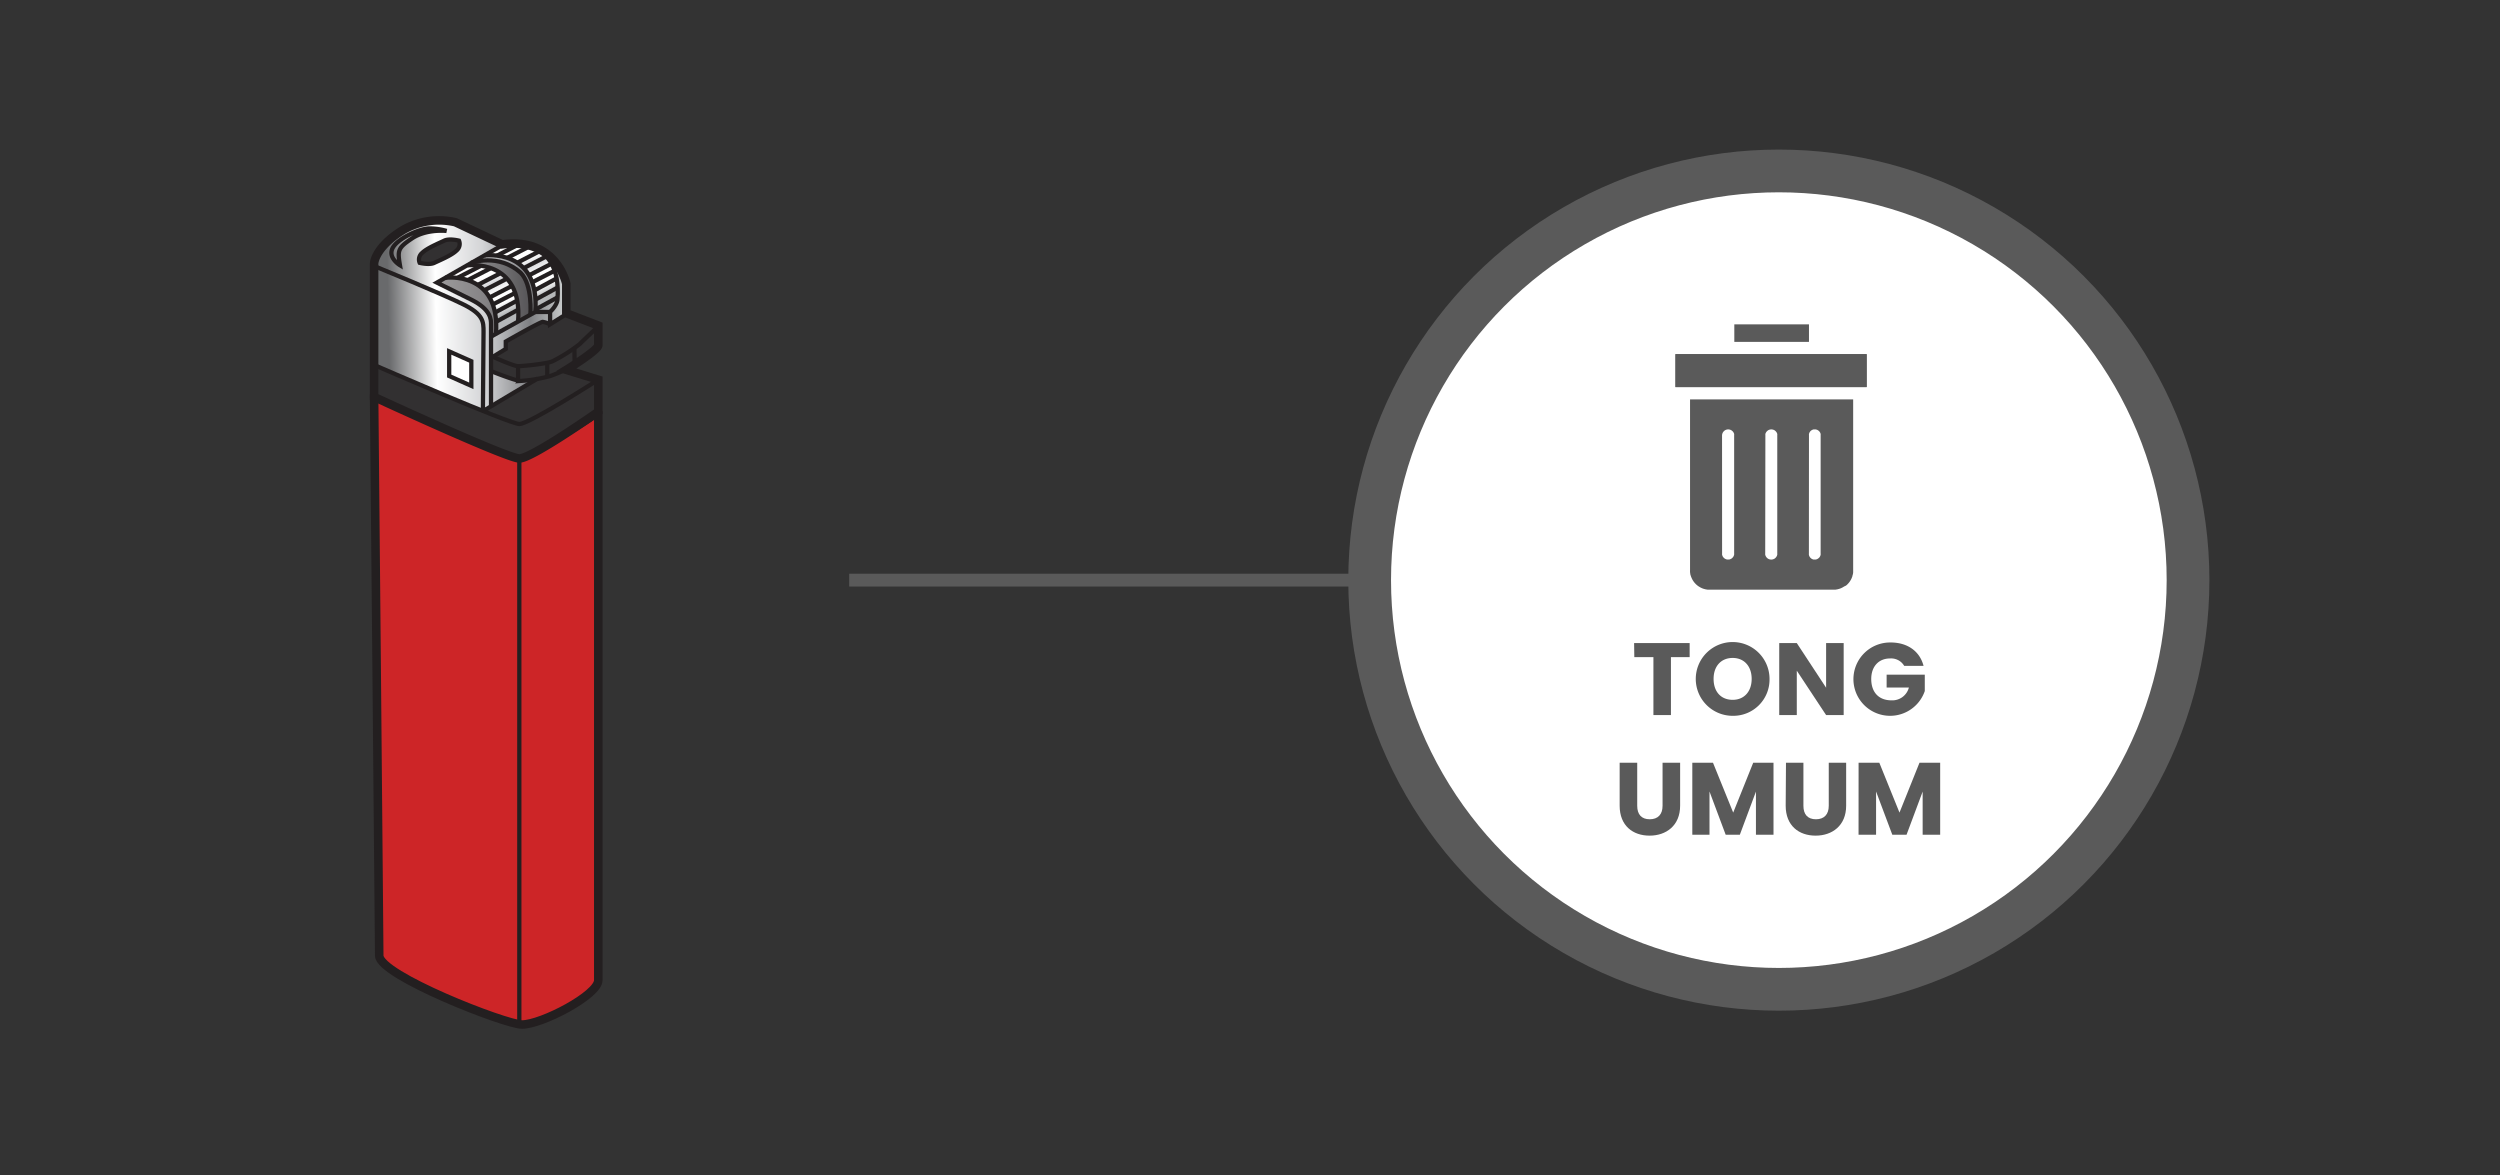 <svg xmlns="http://www.w3.org/2000/svg" xmlns:xlink="http://www.w3.org/1999/xlink" viewBox="0 0 585 275"><rect x="0" y="0" width="585" height="275" fill="#333333" stroke="none"/><defs><style>.cls-1{fill:#5a5a5a;}.cls-2{fill:#cd2527;}.cls-3{fill:#89110f;}.cls-12,.cls-4,.cls-5{fill:none;}.cls-4,.cls-5{stroke:#231f20;}.cls-12,.cls-13,.cls-4,.cls-5{stroke-miterlimit:10;}.cls-5{stroke-width:2px;}.cls-6{fill:url(#linear-gradient);}.cls-7{fill:#323031;}.cls-8{fill:url(#linear-gradient-2);}.cls-9{fill:url(#linear-gradient-3);}.cls-10{fill:#231f20;opacity:0.44;}.cls-11,.cls-13{fill:#fff;}.cls-12,.cls-13{stroke:#5a5a5a;}.cls-12{stroke-width:3px;}.cls-13{stroke-width:10px;}.cls-14{clip-path:url(#clip-path);}</style><linearGradient id="linear-gradient" x1="131.87" y1="73.45" x2="90.47" y2="74.32" gradientUnits="userSpaceOnUse"><stop offset="0" stop-color="#c8cacb"/><stop offset="0.19" stop-color="#7f8083"/><stop offset="0.45" stop-color="#d3d4d6"/><stop offset="0.72" stop-color="#fff"/><stop offset="0.99" stop-color="#696a6c"/></linearGradient><linearGradient id="linear-gradient-2" x1="112.22" y1="65.46" x2="116.34" y2="74.48" gradientUnits="userSpaceOnUse"><stop offset="0" stop-color="#fff"/><stop offset="0.19" stop-color="#d9dadd"/><stop offset="0.45" stop-color="#fff"/><stop offset="0.72" stop-color="#fff"/><stop offset="0.99" stop-color="#b5b7b9"/></linearGradient><linearGradient id="linear-gradient-3" x1="121.63" y1="61.16" x2="125.76" y2="70.18" xlink:href="#linear-gradient-2"/><clipPath id="clip-path"><rect class="cls-1" x="392.04" y="82.86" width="44.76" height="7.74"/></clipPath></defs><g id="B:_95-99" data-name="B: 95-99"><g id="_98_container" data-name="98 container"><path class="cls-2" d="M140,96.91V229.37c0,3.46-13.25,10.37-17.85,10.37-3.87,0-33.41-11.52-33.41-16.13S87.54,92.88,87.54,92.88s13.82-8.06,18.43-8.06S140,96.91,140,96.91Z"/><path class="cls-3" d="M91.29,92.59s28.79,13.83,31.09,12.67,9.22-4,14.4-8.06c0,0-28.81-11.19-30.52-10.94C102.23,86.84,91.29,92.59,91.29,92.59Z"/><line class="cls-4" x1="121.52" y1="106.7" x2="121.52" y2="239.74"/><path class="cls-5" d="M140,96.91V229.37c0,3.46-13.25,10.37-17.85,10.37-3.87,0-33.41-11.52-33.41-16.13S87.54,92.88,87.54,92.88s13.82-8.06,18.43-8.06S140,96.91,140,96.91Z"/><path class="cls-4" d="M139.66,97.2S125.26,107,121.23,107s-33.4-13.82-33.4-13.82"/><path class="cls-4" d="M91.29,92.59s28.79,13.83,31.09,12.67,9.22-4,14.4-8.06c0,0-28.81-11.19-30.52-10.94C102.23,86.84,91.29,92.59,91.29,92.59Z"/></g><g id="_98_firing_system" data-name="98 firing system"><path class="cls-6" d="M88.12,85.4l25.34,10.94c2.3-1.73,11.52-6.91,12.09-7.49,1.73,0-3.45.58-3.45.58s-5.19-1.73-6.34-2.31c-.57-.57,0-2.73,0-3.45,0-.33,1.73-.58,2.88-1.73,0-.58.58-1.73.58-2.3,2.38-.63,4.62-3.49,8.06-4,2-.32.33-.08,2.3,0A14.18,14.18,0,0,0,133,73.3V66.39s-1.73-10.94-14.4-9.21L107.12,52A17,17,0,0,0,95,53.72c-5.76,3.46-6.91,6.91-6.91,8.06Z"/><path class="cls-7" d="M98.2,61.5a2,2,0,0,1,.57-2.31c1.15-1.15,4-2.3,5.19-2.88s3.45,0,3.45,0a2,2,0,0,1-.57,2.31c-1.16,1.15-4,2.3-5.19,2.88S98.2,61.5,98.2,61.5Z"/><path class="cls-7" d="M115.19,87.12s5.47,2,6.62,2A34.93,34.93,0,0,0,128.72,88c1.73-.58,4.3-1.79,4.3-1.79s6.07-4,6.64-5.7.58-3.46,0-4-5.41-2.88-6.45-2.88-3.63,2-4.2,2a5.54,5.54,0,0,0-2.56-.08,60.67,60.67,0,0,0-8.1,4.4c-.57.58.58,1.16-.28,2l-2.88,1.73Z"/><path class="cls-7" d="M140,88.85a18.71,18.71,0,0,0-7.49-2.3c-2.3,1.15-5.1,1.61-7.48,2.3,0,0-10.83,7.49-12.1,7.49-.57,0-25.34-10.94-25.34-10.94s-.82,7.17.6,7.76,31.23,14.41,33.89,14.12S139.66,96.87,140,95.89,140,88.85,140,88.85Z"/><path class="cls-8" d="M109.38,62.1S122.1,60.63,121.52,75l-5.76,2.88s2.31-12.67-10.94-13.25Z"/><path class="cls-9" d="M118,56.91s13.29-2,12.72,12.36l-5.19,2.88s1.15-12.09-12.09-12.67Z"/><path class="cls-10" d="M110.29,61.5s6.34-2.31,11.52,2.3c2.88,2.88,2.3,9.79,2.3,9.79l-2.88,1.73s1.15-8.07-3.45-10.95A15.41,15.41,0,0,0,110,61.78C109.43,61.78,110.29,61.5,110.29,61.5Z"/><path class="cls-10" d="M102.52,66.39s8.63,3.46,10.36,5.18a7.49,7.49,0,0,1,1.73,6.91l1.73-.57s0-6.34-2.59-9.49c-2.09-2.55-7.78-3.76-9.51-3.18S102.52,66.39,102.52,66.39Z"/><polygon class="cls-11" points="110.29 84.53 105.11 82.23 105.11 87.99 110.29 90.29 110.29 84.53"/><path class="cls-5" d="M87.54,85.4v7.48s31.1,14.4,34,14.4S140,96.34,140,96.34V88.85l-7.49-2.3S140,81.94,140,80.79V76.18l-7.49-2.88V66.39s-2.3-10.94-15-9.21L106.55,52a17,17,0,0,0-12.1,1.73c-5.76,3.46-6.91,6.91-6.91,8.06Z"/><path class="cls-4" d="M87.54,85.4s31.68,13.82,34,13.82S140,88.85,140,88.85"/><line class="cls-4" x1="113.04" y1="96.18" x2="125.84" y2="88.56"/><path class="cls-4" d="M87.54,62.24s16.42,6.74,21,9.05,4.61,4,4.61,6.33S113,96.18,113,96.18"/><path class="cls-4" d="M114.9,86.84s5.76,2.3,6.91,2.3A34.93,34.93,0,0,0,128.72,88c1.73-.58,4.3-1.79,4.3-1.79"/><path class="cls-4" d="M114.9,95.08V75.89c0-1.15,0-3.45-4.61-5.76l-8.06-4,16.12-9.21"/><path class="cls-4" d="M93.59,62.07s-2.88-1.73-1.73-4,6.34-4.61,8.64-4.61a14,14,0,0,1,4,.58s-4.67-.53-8.06,1.73S93,58.62,93.59,62.07Z"/><path class="cls-4" d="M98.2,61.5a2,2,0,0,1,.57-2.31c1.15-1.15,4-2.3,5.19-2.88s3.45,0,3.45,0a2,2,0,0,1-.57,2.31c-1.16,1.15-4,2.3-5.19,2.88S98.2,61.5,98.2,61.5Z"/><polygon class="cls-4" points="110.29 84.53 105.11 82.23 105.11 87.99 110.29 90.29 110.29 84.53"/><path class="cls-4" d="M114.9,83.28s5.18,2.4,6.33,2.4,6.91-.57,8.07-1.15a38.42,38.42,0,0,0,6.33-4c1.15-1.15,4.32-4.12,4.32-4.12"/><line class="cls-4" x1="121.23" y1="85.68" x2="121.23" y2="89.14"/><line class="cls-4" x1="128.06" y1="84.89" x2="128.06" y2="88.18"/><line class="cls-4" x1="134.4" y1="81.48" x2="134.48" y2="85.11"/><path class="cls-4" d="M104.2,65s13-1.76,11.85,13.22"/><path class="cls-4" d="M109.38,62.1s13-1.76,11.85,13.22"/><line class="cls-4" x1="107.05" y1="65.01" x2="112.44" y2="62.24"/><line class="cls-4" x1="109.35" y1="65.59" x2="114.74" y2="62.81"/><line class="cls-4" x1="111.66" y1="66.74" x2="117.05" y2="63.96"/><line class="cls-4" x1="113.38" y1="67.89" x2="118.78" y2="65.12"/><line class="cls-4" x1="114.53" y1="69.62" x2="119.93" y2="66.84"/><line class="cls-4" x1="115.11" y1="71.35" x2="120.5" y2="68.57"/><line class="cls-4" x1="115.76" y1="73.17" x2="121.08" y2="70.3"/><line class="cls-4" x1="116.05" y1="75.32" x2="121.39" y2="72.39"/><path class="cls-4" d="M118.6,56.91s13-1.75,11.85,13.22c0,0,0,1.16-1.73,2.88v2.88l4-2.51"/><line class="cls-4" x1="116.26" y1="59.83" x2="121.66" y2="57.05"/><line class="cls-4" x1="118.57" y1="60.4" x2="123.96" y2="57.63"/><line class="cls-4" x1="120.87" y1="61.56" x2="126.26" y2="58.78"/><line class="cls-4" x1="122.6" y1="62.71" x2="127.99" y2="59.93"/><line class="cls-4" x1="123.75" y1="64.44" x2="129.14" y2="61.66"/><line class="cls-4" x1="124.32" y1="66.16" x2="129.72" y2="63.39"/><line class="cls-4" x1="124.98" y1="67.99" x2="130.29" y2="65.12"/><line class="cls-4" x1="125.26" y1="70.13" x2="130.6" y2="67.21"/><line class="cls-4" x1="125.26" y1="72.44" x2="130.6" y2="69.51"/><path class="cls-4" d="M110.29,61.5s6.34-2.31,11.52,2.3c2.88,2.88,2.3,9.79,2.3,9.79"/><path class="cls-4" d="M128.72,75.89a5.82,5.82,0,0,0-1.73-.57c-.57,0-8.64,4.6-8.64,4.6v1.73l-3,1.83"/><path class="cls-4" d="M114.9,78.77,125.26,73c1.16-15-11.85-13.22-11.85-13.22"/><path class="cls-4" d="M128.72,73h-3.46"/></g><line class="cls-12" x1="198.72" y1="135.75" x2="321" y2="135.75"/><circle class="cls-13" cx="416.25" cy="135.75" r="95.75"/><path class="cls-1" d="M382.38,150.48h13v3.29H391v13.56h-4.1V153.77h-4.47Z"/><path class="cls-1" d="M405.45,167.5a8.63,8.63,0,1,1,8.62-8.64A8.48,8.48,0,0,1,405.45,167.5Zm0-3.74c2.69,0,4.44-1.95,4.44-4.9s-1.75-4.9-4.44-4.9-4.47,1.9-4.47,4.9S402.71,163.76,405.45,163.76Z"/><path class="cls-1" d="M431.42,150.48v16.85h-4.11l-6.86-10.39v10.39h-4.11V150.48h4.11l6.86,10.45V150.48Z"/><path class="cls-1" d="M450.11,155.81h-4.53a3.54,3.54,0,0,0-3.32-1.73c-2.64,0-4.39,1.88-4.39,4.8,0,3.13,1.78,5,4.73,5a4,4,0,0,0,4.08-3h-5.21v-3h8.93v3.82a8.58,8.58,0,1,1-8.14-11.36C446.3,150.29,449.22,152.36,450.11,155.81Z"/><path class="cls-1" d="M379,178.48h4.11v10.09c0,2,1,3.14,2.93,3.14s3-1.15,3-3.14V178.48h4.11v10.06c0,4.66-3.27,7-7.15,7s-7-2.3-7-7Z"/><path class="cls-1" d="M396,178.48h4.84l4.73,11.67,4.68-11.67H415v16.85h-4.11v-10.1l-3.77,10.1h-3.31l-3.79-10.12v10.12H396Z"/><path class="cls-1" d="M417.92,178.48H422v10.09c0,2,1,3.14,2.93,3.14s3-1.15,3-3.14V178.48H432v10.06c0,4.66-3.27,7-7.15,7s-7-2.3-7-7Z"/><path class="cls-1" d="M434.91,178.48h4.85l4.72,11.67,4.68-11.67H454v16.85h-4.1v-10.1l-3.77,10.1H442.8L439,185.21v10.12h-4.1Z"/><path class="cls-1" d="M405.83,75.9H423.3V80H405.83Z"/><path class="cls-1" d="M395.47,133.41a3.4,3.4,0,0,0,0,.45,3.47,3.47,0,0,0,.06.45c0,.14.07.29.11.43s.1.29.16.42.12.28.19.41.15.26.23.39l.27.36.3.33a3.17,3.17,0,0,0,.34.3,2.42,2.42,0,0,0,.36.27l.38.23.41.2.42.15.44.11.44.07.45,0h29l.45,0,.44-.07.43-.11.43-.15.4-.2.38-.23A2.42,2.42,0,0,0,432,137a2.35,2.35,0,0,0,.33-.3q.17-.17.3-.33a3.18,3.18,0,0,0,.27-.37c.08-.12.16-.25.23-.38s.13-.27.19-.41a3.52,3.52,0,0,0,.15-.42c0-.14.08-.29.11-.44a3.11,3.11,0,0,0,.06-.44c0-.15,0-.3,0-.45v-40H395.47Zm27.83-31.59a1.15,1.15,0,0,1,0-.26,2.58,2.58,0,0,1,.08-.26,1.71,1.71,0,0,1,.13-.23,1.22,1.22,0,0,1,.37-.37,1.12,1.12,0,0,1,.24-.13,1,1,0,0,1,.25-.08,1.15,1.15,0,0,1,.26,0,1.32,1.32,0,0,1,.28,0l.26.07a1.36,1.36,0,0,1,.24.13,1.18,1.18,0,0,1,.22.17,1.12,1.12,0,0,1,.18.2c.05.08.1.16.14.24a2.58,2.58,0,0,1,.08.26,2.51,2.51,0,0,1,0,.27v27.69a1.33,1.33,0,0,1,0,.28,1.38,1.38,0,0,1-.08.27,2,2,0,0,1-.13.25.91.91,0,0,1-.18.21,1.63,1.63,0,0,1-.47.32l-.27.08-.28,0a1.24,1.24,0,0,1-.27,0,1.34,1.34,0,0,1-.26-.09l-.24-.13-.2-.18a1.18,1.18,0,0,1-.17-.22,1.27,1.27,0,0,1-.2-.51,2.45,2.45,0,0,1,0-.27Zm-10.2,0a1.09,1.09,0,0,1,0-.26,1.14,1.14,0,0,1,.09-.26,1.76,1.76,0,0,1,.14-.23,1.12,1.12,0,0,1,.18-.2,1.73,1.73,0,0,1,.21-.17,1.34,1.34,0,0,1,.24-.12,1.25,1.25,0,0,1,.26-.07,1.23,1.23,0,0,1,.54,0,1.25,1.25,0,0,1,.26.07,1.34,1.34,0,0,1,.24.12,1.2,1.2,0,0,1,.21.17,1.12,1.12,0,0,1,.18.2,1.76,1.76,0,0,1,.14.23,1.14,1.14,0,0,1,.09.26,1.09,1.09,0,0,1,0,.26v27.69a1.32,1.32,0,0,1,0,.28,2.76,2.76,0,0,1-.08.27,1.16,1.16,0,0,1-.14.24,1,1,0,0,1-.18.22.91.91,0,0,1-.21.18,1.19,1.19,0,0,1-.25.13.92.92,0,0,1-.27.08,1.32,1.32,0,0,1-.56,0,.92.92,0,0,1-.27-.08,1.22,1.22,0,0,1-.46-.31,1,1,0,0,1-.18-.22,1.12,1.12,0,0,1-.13-.24,1.43,1.43,0,0,1-.09-.27,2.64,2.64,0,0,1,0-.28Zm-10.14,0a1.09,1.09,0,0,1,.05-.26,1.14,1.14,0,0,1,.09-.26,1.09,1.09,0,0,1,.14-.23,1.12,1.12,0,0,1,.18-.2,1.2,1.2,0,0,1,.21-.17,1.34,1.34,0,0,1,.24-.12,1.11,1.11,0,0,1,.26-.07,1.23,1.23,0,0,1,.54,0,1.25,1.25,0,0,1,.26.07l.24.12.21.17a1.12,1.12,0,0,1,.18.2,1.76,1.76,0,0,1,.14.23,1.14,1.14,0,0,1,.09.26,1.09,1.09,0,0,1,0,.26v27.69a2.64,2.64,0,0,1,0,.28,1.43,1.43,0,0,1-.09.27,1.49,1.49,0,0,1-.13.25,1.8,1.8,0,0,1-.39.39,1.49,1.49,0,0,1-.25.13,1.43,1.43,0,0,1-.27.09,1.32,1.32,0,0,1-.28,0,1.27,1.27,0,0,1-.28,0,1.43,1.43,0,0,1-.27-.09,1.19,1.19,0,0,1-.25-.13,1.24,1.24,0,0,1-.22-.18l-.18-.21c-.05-.08-.09-.17-.13-.25a2.76,2.76,0,0,1-.08-.27,1.33,1.33,0,0,1,0-.28Z"/><rect class="cls-1" x="392.04" y="82.86" width="44.76" height="7.74"/><g class="cls-14"><path class="cls-1" d="M424.66,82.89H392.08v7.65H437V82.89Z"/></g></g></svg>
